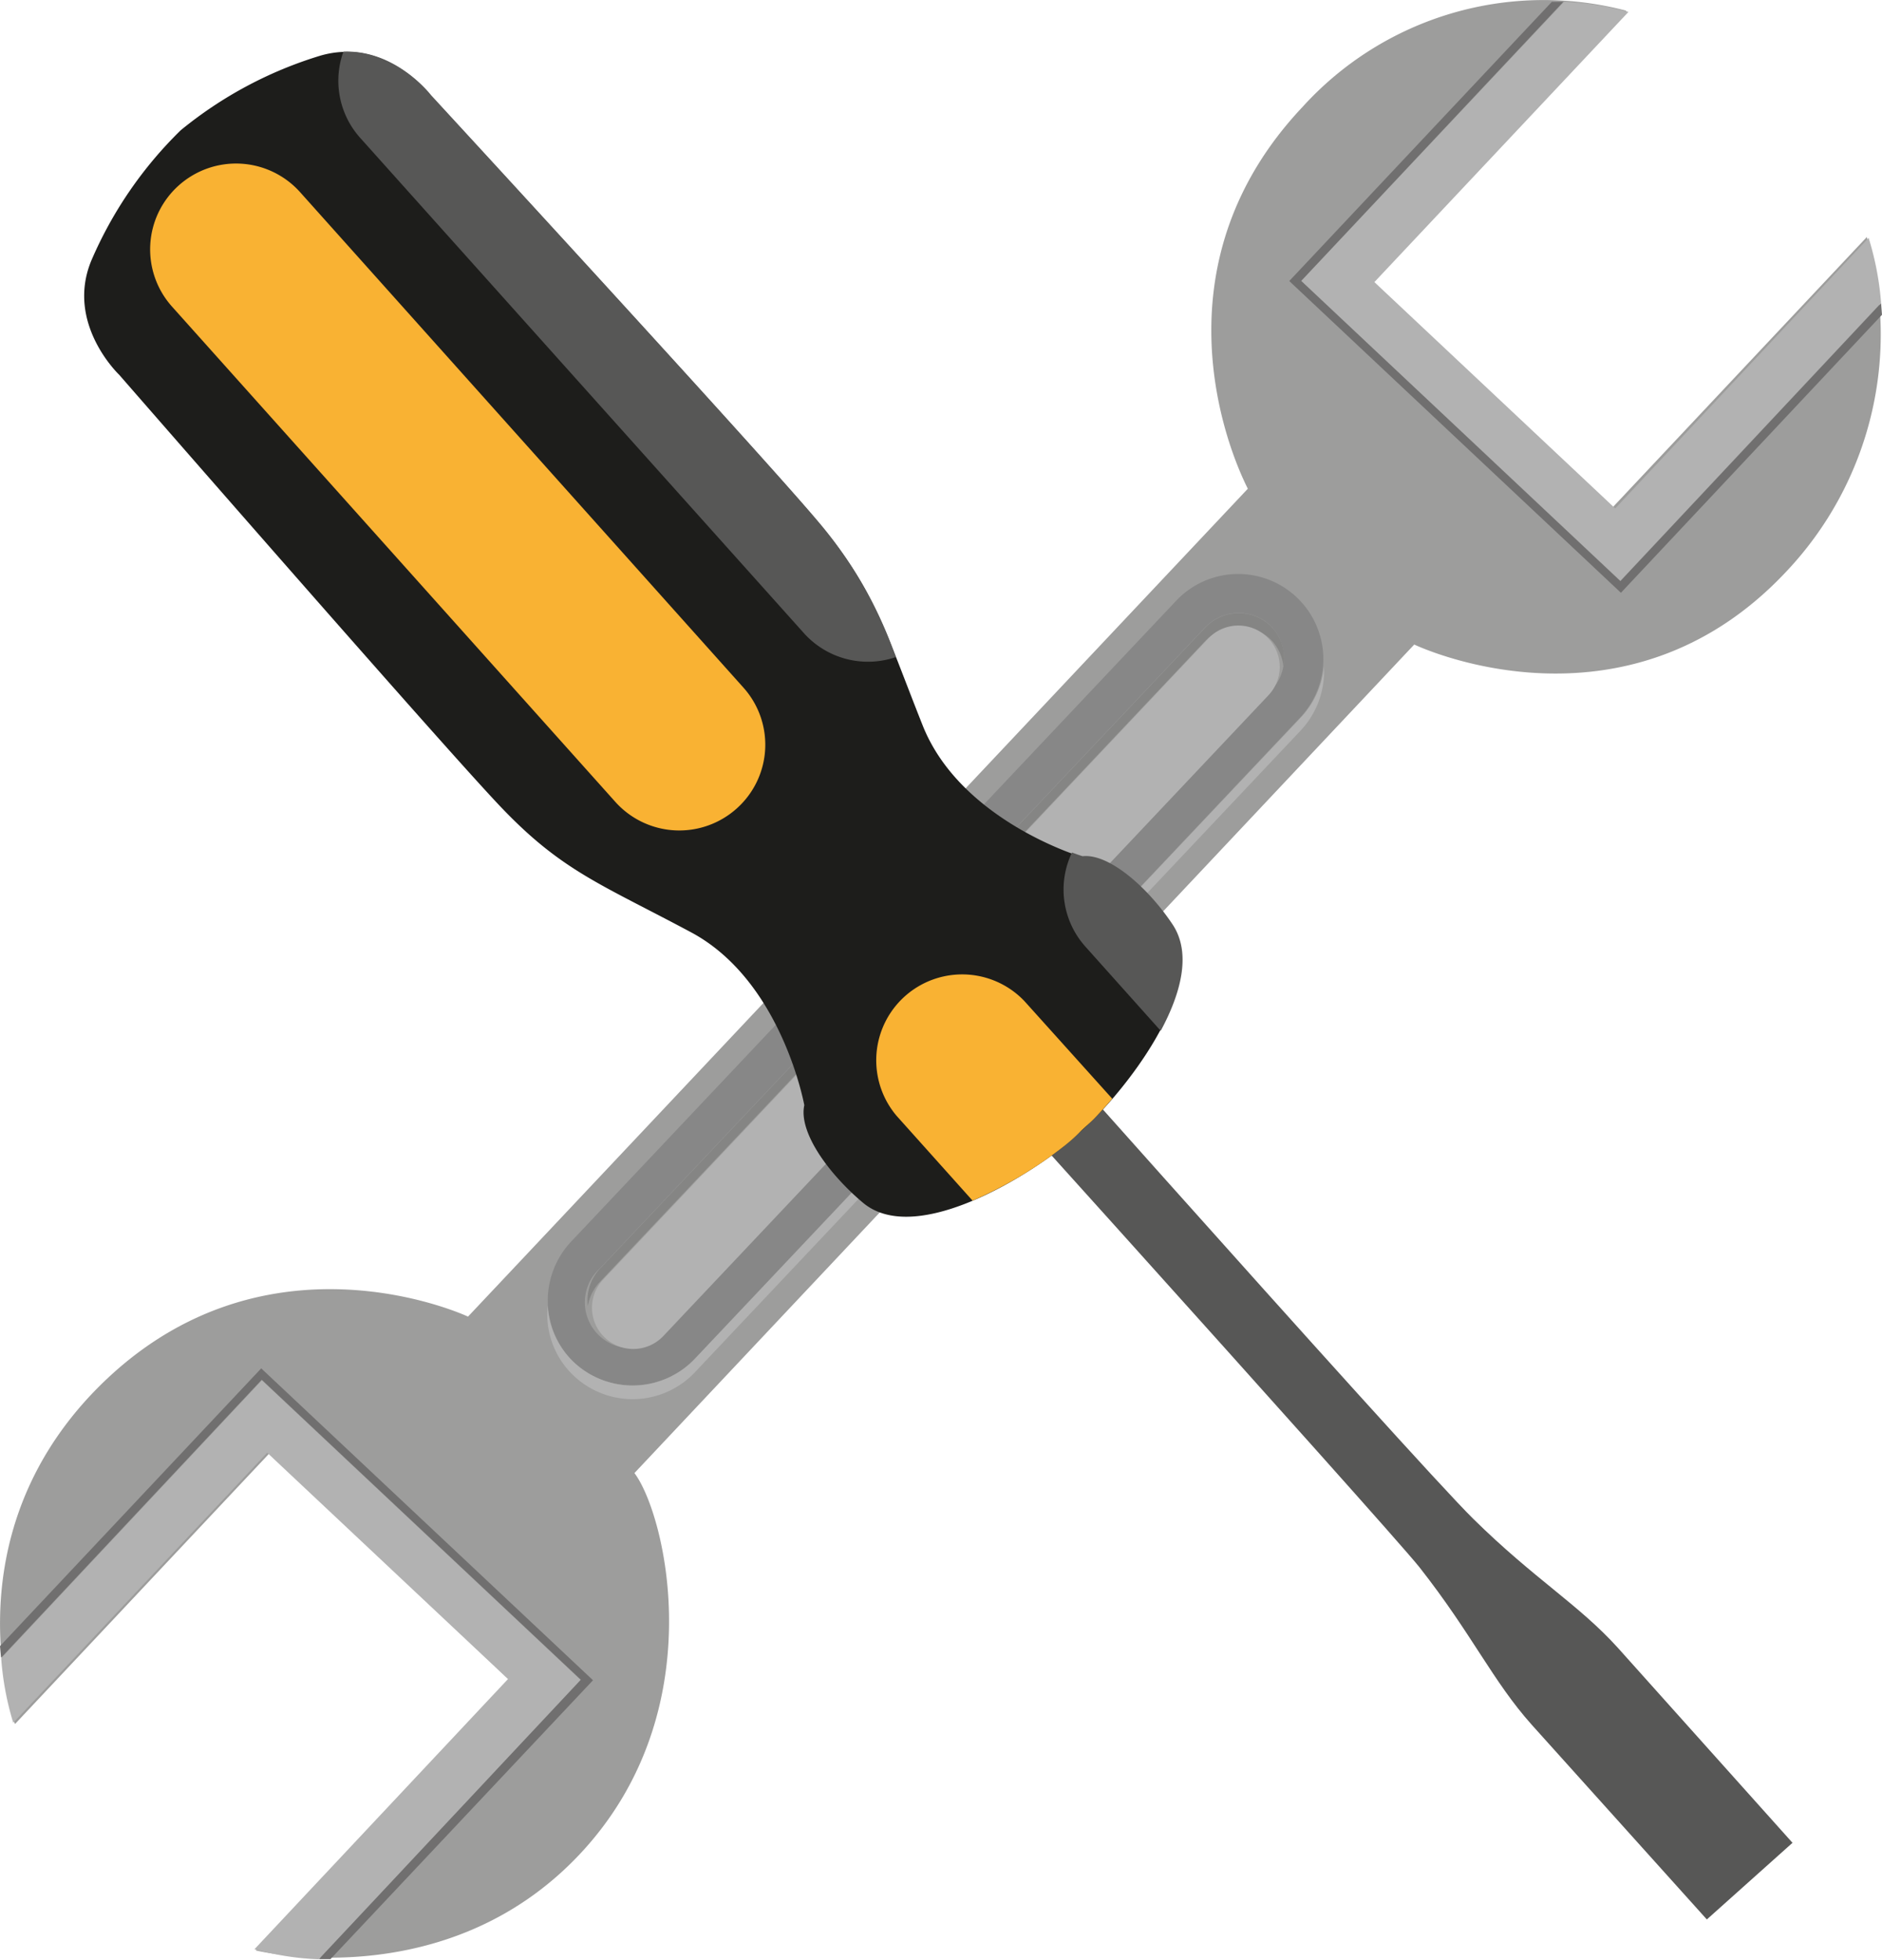 <svg xmlns="http://www.w3.org/2000/svg" viewBox="0 0 142.15 148.04"><defs><style>.cls-1{fill:#9d9d9c;}.cls-2{fill:#878787;}.cls-3{fill:#858584;}.cls-4{fill:#b2b2b2;}.cls-5{fill:#706f6f;}.cls-6{fill:#575756;}.cls-7{fill:#1d1d1b;}.cls-8{fill:#f9b233;}</style></defs><g id="Layer_2" data-name="Layer 2"><g id="Layer_1-2" data-name="Layer 1"><path class="cls-1" d="M38.5,126.93,19.32,147.34s14.32,3.52,24.46-7.26,6.49-25.69,4.14-28.8l58.9-62.59s15.79,7.59,28.07-5.48A26.08,26.08,0,0,0,141,17.91l-19.18,20.4-18.2-17.1L122.84.81A24.58,24.58,0,0,0,98.39,8.07c-11,11.65-6,25.16-4.14,28.85L35.35,99.46S19.49,92,6.86,105.38c-10.63,11.32-5.73,24.86-5.73,24.86l19.32-20.56Z"></path><path class="cls-2" d="M43.36,102.93a6.51,6.51,0,0,1-.19-9.17L88.84,45.38a6.43,6.43,0,1,1,9.36,8.83L52.53,102.59A6.5,6.5,0,0,1,43.36,102.93ZM95.94,47.24a3.5,3.5,0,0,0-4.94.18L45.33,95.8a3.46,3.46,0,1,0,5,4.75L96,52.17A3.5,3.5,0,0,0,95.94,47.24Z"></path><path class="cls-3" d="M44.4,98.66a3.51,3.51,0,0,1,.92-1.83L91,48.46a3.5,3.5,0,0,1,4.94-.19,3.41,3.41,0,0,1,1,2.08,3.44,3.44,0,0,0-1-3.1,3.49,3.49,0,0,0-4.93.18L45.34,95.81A3.5,3.5,0,0,0,44.4,98.66Z"></path><path class="cls-4" d="M100,50.38a6.53,6.53,0,0,1-1.76,3.84L52.53,102.6a6.48,6.48,0,0,1-9.16.33,6.31,6.31,0,0,1-2-4.29,6.36,6.36,0,0,0,2,5.32,6.47,6.47,0,0,0,9.16-.34L98.18,55.25A6.54,6.54,0,0,0,100,50.38Z"></path><path class="cls-4" d="M50.1,100.93a3.12,3.12,0,0,1-4.41.12h0a3.1,3.1,0,0,1-.12-4.4l45.7-48.42a3.12,3.12,0,0,1,4.41-.12h0a3.12,3.12,0,0,1,.13,4.41Z"></path><path class="cls-4" d="M98.28,21.22l24.11,22.66,19.69-21a22.32,22.32,0,0,0-.94-4.91L122,38.41l-18.19-17.1L123,.9a21.34,21.34,0,0,0-4.86-.77Z"></path><path class="cls-5" d="M97.38,21.23l25.05,23.55,19.72-21-.07-.88-19.69,21L98.28,21.22,118.08.14l-.87,0Z"></path><path class="cls-4" d="M43.88,126.93l-24.1-22.66-19.69,21A22,22,0,0,0,1,130.14l19.18-20.4,18.19,17.1L19.22,147.25a20.91,20.91,0,0,0,4.86.76Z"></path><path class="cls-5" d="M44.79,126.93,19.73,103.37,0,124.35l.08.88,19.69-21,24.1,22.66L24.09,148l.87,0Z"></path><path class="cls-6" d="M111.29,114.75c-4.62-4.54-43.48-48.35-43.48-48.35l-4,3.56s41.06,45.47,43.4,48.43c4,5.09,5.53,8.6,8.49,11.91L128.92,145l6.47-5.79-13.2-14.74C119.23,121.2,115.9,119.29,111.29,114.75Z"></path><path class="cls-7" d="M61.77,39.41c-4.33-5.16-29.24-32.2-29.24-32.2s-3.39-4.46-8.35-3A30.7,30.7,0,0,0,13.65,9.84h0A30.64,30.64,0,0,0,6.9,19.68C4.92,24.45,9,28.31,9,28.31S33.12,56,37.77,60.9s7.57,5.86,14.43,9.53,8.55,13.06,8.55,13.06c-.44,2,1.77,5.12,4.41,7.35C68.88,94,76.72,89.47,80.4,86.56c.39-.31.76-.63,1.12-1h0c.37-.32.72-.65,1.07-1C85.88,81.26,91.2,74,88.52,69.92c-1.83-2.77-4.8-5.41-6.83-5.19,0,0-9.13-2.71-12-9.93S66.09,44.57,61.77,39.41Z"></path><path class="cls-8" d="M56.14,51.93a6.46,6.46,0,0,1-.5,9.15h0a6.49,6.49,0,0,1-9.16-.5L13,23.17a6.48,6.48,0,0,1,.5-9.16h0a6.49,6.49,0,0,1,9.16.5Z"></path><path class="cls-6" d="M82,71.53l5.67,6.34c1.54-2.86,2.32-5.85.92-8-1.83-2.77-4.8-5.41-6.82-5.19,0,0-.3-.09-.8-.28A6.46,6.46,0,0,0,82,71.53Z"></path><path class="cls-6" d="M27.21,10.42,60.72,47.83a6.5,6.5,0,0,0,6.94,1.81,31.9,31.9,0,0,0-5.87-10.25C57.46,34.23,32.55,7.18,32.55,7.18S29.93,3.75,25.94,3.9A6.47,6.47,0,0,0,27.21,10.42Z"></path><path class="cls-8" d="M77.38,75.63a6.49,6.49,0,0,0-9.67,8.65l5.75,6.42a31.72,31.72,0,0,0,6.94-4.14c.39-.31.76-.63,1.12-1s.72-.65,1.07-1,.93-1,1.42-1.56Z"></path></g></g></svg>